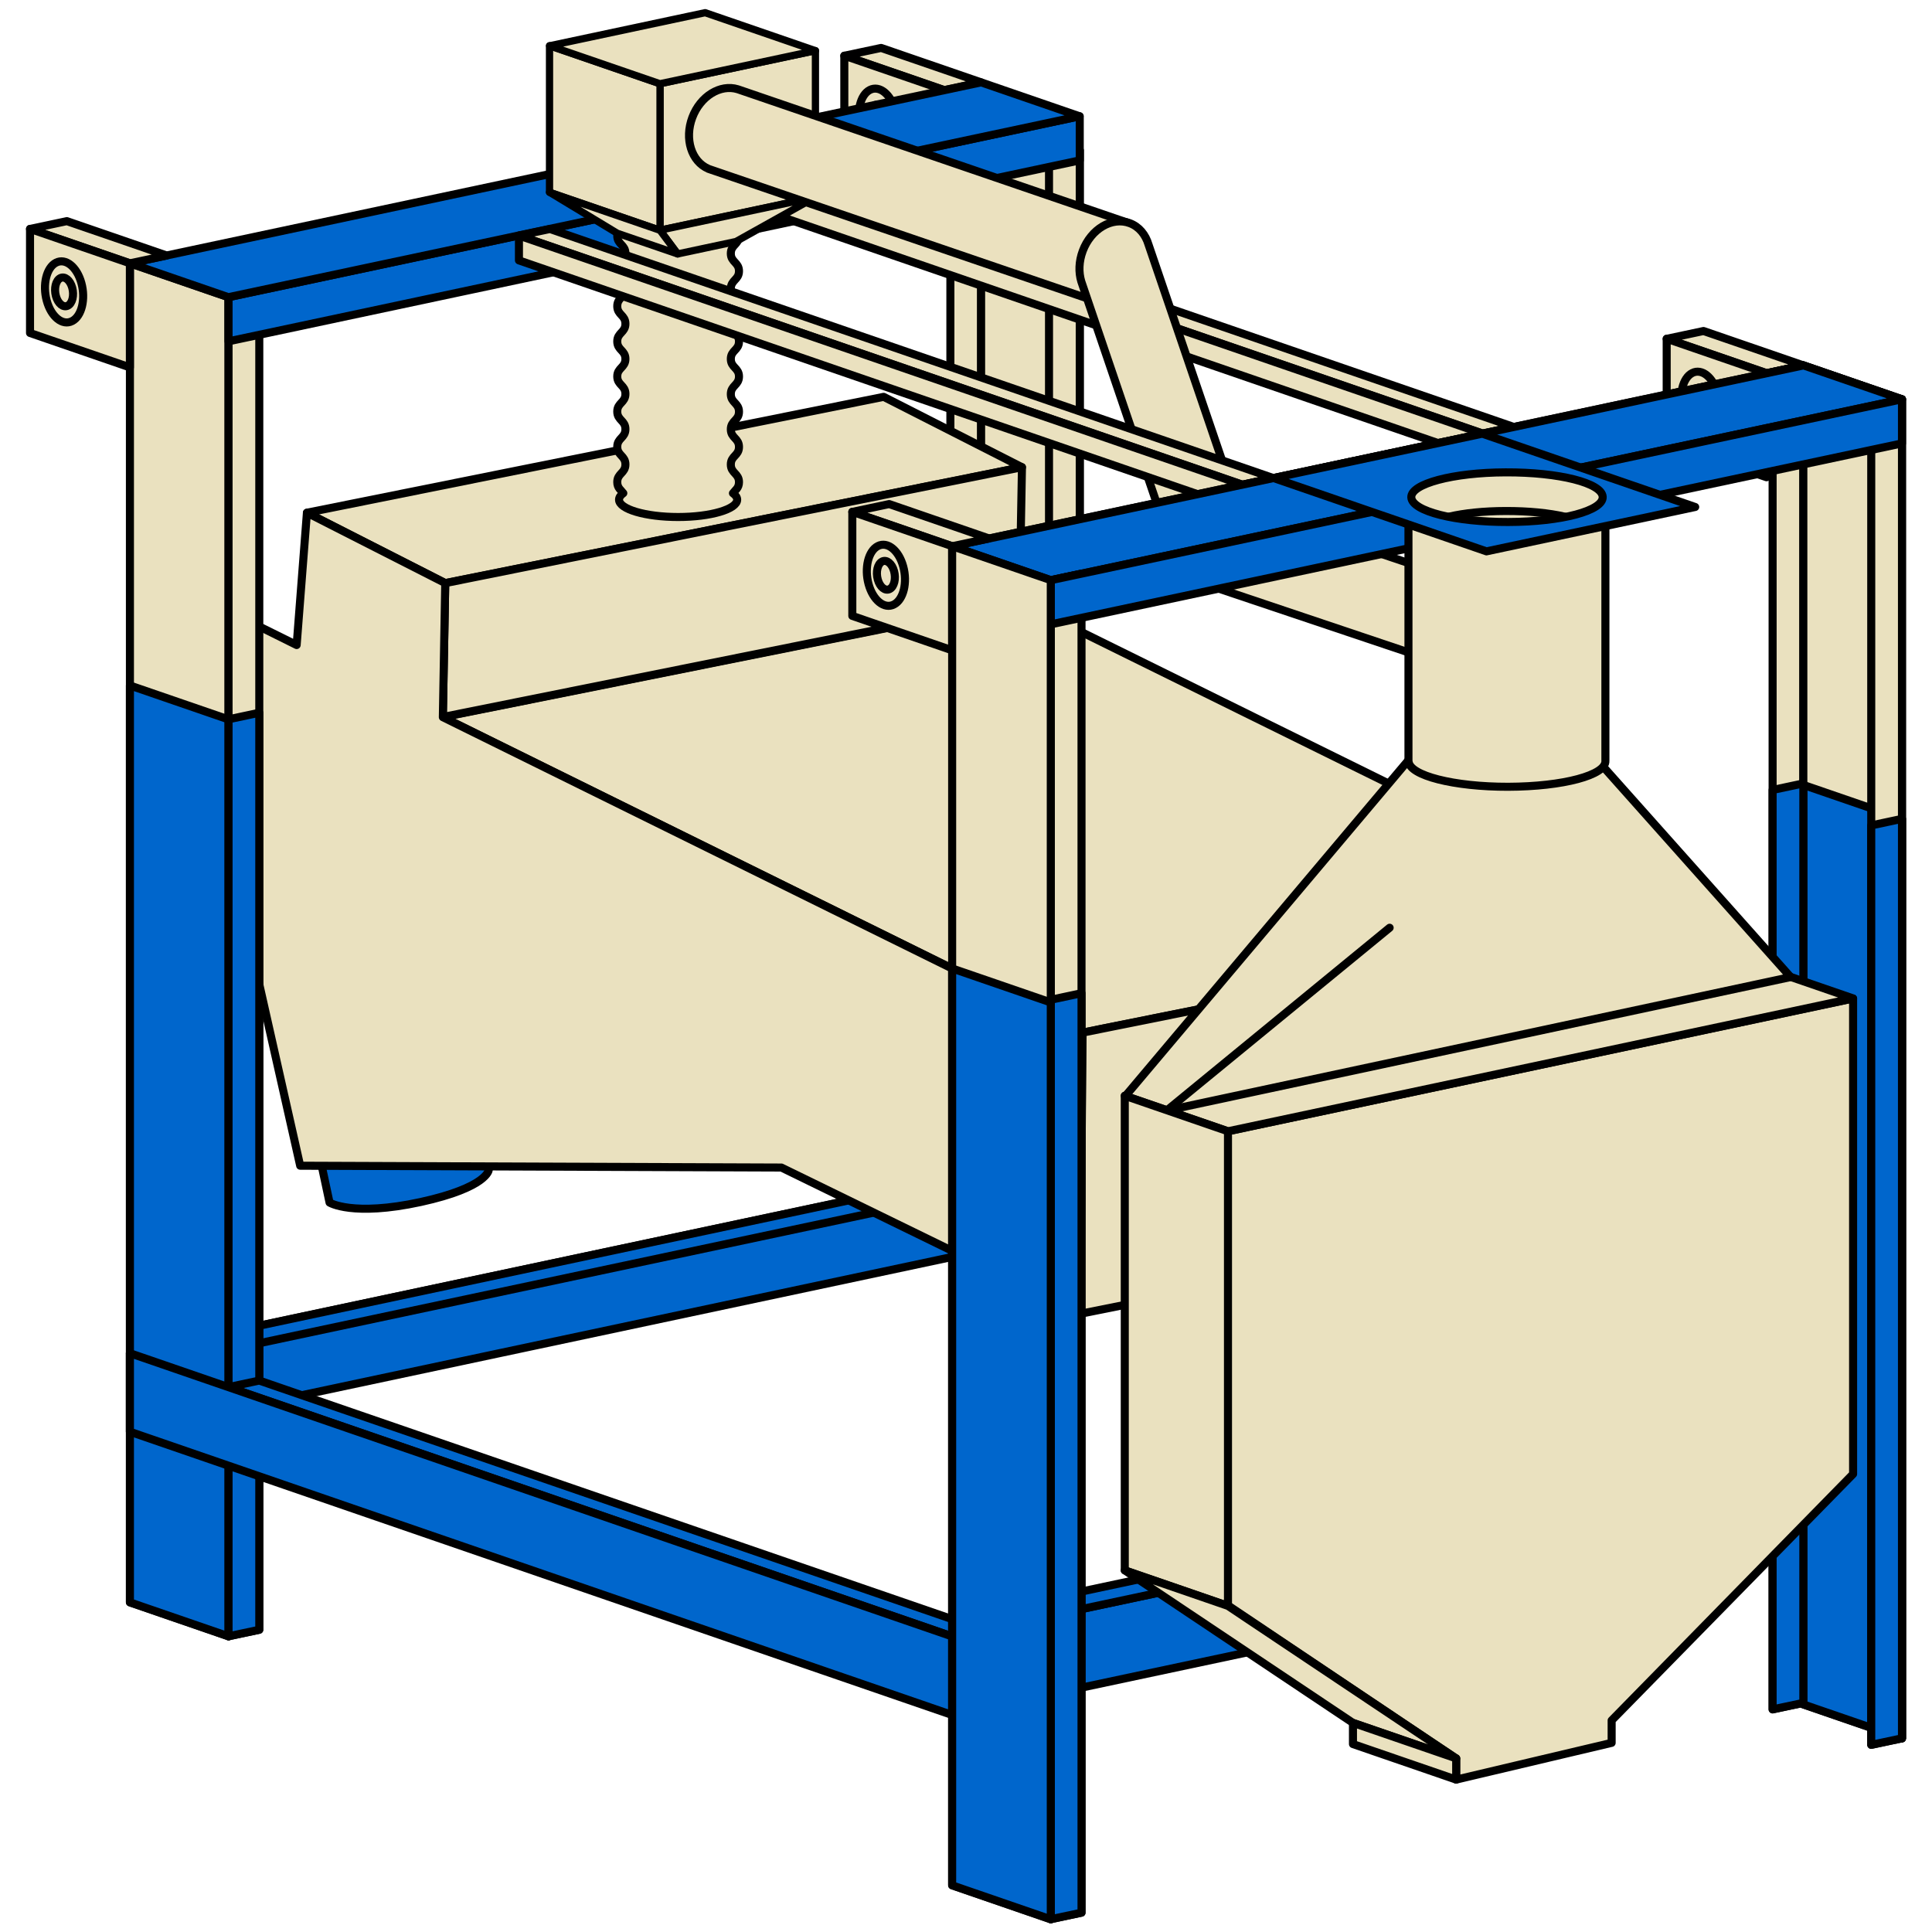 <?xml version="1.0" encoding="UTF-8" standalone="no"?><!DOCTYPE svg PUBLIC "-//W3C//DTD SVG 1.1//EN" "http://www.w3.org/Graphics/SVG/1.1/DTD/svg11.dtd"><svg width="100%" height="100%" viewBox="0 0 120 120" version="1.1" xmlns="http://www.w3.org/2000/svg" xmlns:xlink="http://www.w3.org/1999/xlink" xml:space="preserve" xmlns:serif="http://www.serif.com/" style="fill-rule:evenodd;clip-rule:evenodd;stroke-linecap:round;stroke-linejoin:round;stroke-miterlimit:1.5;"><g id="JCC_08_1"><rect x="0" y="-0" width="120" height="120" style="fill:none;"/><g><g><path d="M60.939,7.232l0,62.033l-1.909,0.405l0,-62.033l1.909,-0.405Z" style="fill:#eae1bf;stroke:#000;stroke-width:0.5px;"/><path d="M60.939,7.222l0,62.049l6.126,2.109l-0,-62.049l-6.126,-2.109Z" style="fill:#eae1bf;stroke:#000;stroke-width:0.5px;"/><path d="M67.065,9.331l-0,62.037l-1.909,0.406l0,-62.037l1.909,-0.406Z" style="fill:#eae1bf;stroke:#000;stroke-width:0.5px;"/></g><path d="M60.564,72.89l0,4.879l-52.494,11.158l0,-4.879l52.494,-11.158Z" style="fill:#06c;stroke:#000;stroke-width:0.5px;"/><path d="M59.897,74.122l-1.956,-0.674l-49.871,10.601l1.956,0.673l49.871,-10.6Z" style="fill:#06c;stroke:#000;stroke-width:0.5px;"/><g><path d="M19.211,68.796l1.258,5.897c0,-0 1.417,0.888 5.669,-0.036c4.132,-0.907 4.219,-1.988 4.219,-1.988l-1.082,-5.245l-10.064,1.372Z" style="fill:#06c;fill-rule:nonzero;stroke:#000;stroke-width:0.5px;stroke-miterlimit:10;"/><path d="M19.064,31.846l8.591,4.373l35.82,-7.2l-8.59,-4.371l-35.821,7.198Z" style="fill:#eae1bf;fill-rule:nonzero;stroke:#000;stroke-width:0.5px;stroke-miterlimit:10;"/><path d="M27.505,44.545l39.71,19.599l35.816,-7.199l-39.707,-19.585l-35.819,7.185Z" style="fill:#eae1bf;fill-rule:nonzero;stroke:#000;stroke-width:0.5px;stroke-miterlimit:10;"/><path d="M27.505,44.534l0.151,-8.316l35.82,-7.199l-0.152,8.318l-35.819,7.197Z" style="fill:#eae1bf;fill-rule:nonzero;stroke:#000;stroke-width:0.5px;stroke-miterlimit:10;"/><path d="M67.092,81.604l0.149,-17.465l35.819,-7.198l-0.147,17.464l-35.821,7.199Z" style="fill:#eae1bf;fill-rule:nonzero;stroke:#000;stroke-width:0.5px;stroke-miterlimit:10;"/><path d="M15.978,38.85l2.448,1.214l0.638,-8.218l8.591,4.372l-0.149,8.327l39.708,19.599l-0.086,17.445l-18.594,-9.071l-29.889,-0.113l-3.537,-15.688l0.87,-17.867Z" style="fill:#eae1bf;fill-rule:nonzero;stroke:#000;stroke-width:0.5px;stroke-miterlimit:10;"/><path d="M77.282,95.659l39.81,-7.819" style="fill:none;fill-rule:nonzero;stroke:#000;stroke-width:0.5px;stroke-miterlimit:10;"/></g><g><g><path d="M105.808,20.559l6.201,2.135l-2.287,0.486l-6.201,-2.135l2.287,-0.486Z" style="fill:#eae1bf;stroke:#000;stroke-width:0.5px;"/><path d="M103.521,21.041l-0,6.466l6.201,2.135l-0,-6.466l-6.201,-2.135Z" style="fill:#eae1bf;stroke:#000;stroke-width:0.5px;"/><path d="M104.531,25.534c-0.275,-1.003 -0.017,-2.064 0.576,-2.366c0.595,-0.305 1.3,0.261 1.575,1.265c0.276,1.003 0.018,2.063 -0.576,2.364c-0.594,0.308 -1.299,-0.258 -1.575,-1.263Zm0.569,-0.292c0.13,0.473 0.462,0.74 0.742,0.595c0.279,-0.142 0.401,-0.641 0.271,-1.113c-0.13,-0.472 -0.462,-0.739 -0.741,-0.595c-0.279,0.142 -0.401,0.641 -0.272,1.113Z" style="fill:#eae1bf;stroke:#000;stroke-width:0.5px;stroke-miterlimit:10;"/></g><g><path d="M54.729,2.977l6.202,2.135l-2.288,0.487l-6.201,-2.136l2.287,-0.486Z" style="fill:#eae1bf;stroke:#000;stroke-width:0.5px;"/><path d="M52.442,3.459l-0,6.466l6.201,2.135l-0,-6.466l-6.201,-2.135Z" style="fill:#eae1bf;stroke:#000;stroke-width:0.5px;"/><path d="M53.452,7.952c-0.275,-1.003 -0.017,-2.064 0.576,-2.366c0.595,-0.305 1.3,0.261 1.575,1.265c0.276,1.004 0.018,2.063 -0.576,2.364c-0.594,0.308 -1.299,-0.258 -1.575,-1.263Zm0.57,-0.291c0.129,0.472 0.461,0.739 0.741,0.594c0.279,-0.142 0.401,-0.64 0.271,-1.113c-0.13,-0.472 -0.462,-0.739 -0.741,-0.595c-0.279,0.142 -0.401,0.641 -0.271,1.114Z" style="fill:#eae1bf;stroke:#000;stroke-width:0.5px;stroke-miterlimit:10;"/></g><g><path d="M112.009,22.702l-0,83.066l-1.909,0.405l0,-83.066l1.909,-0.405Z" style="fill:#eae1bf;stroke:#000;stroke-width:0.5px;"/><path d="M112.009,22.692l-0,83.173l6.126,2.109l-0,-83.173l-6.126,-2.109Z" style="fill:#eae1bf;stroke:#000;stroke-width:0.5px;"/><path d="M112.009,48.753l-0,57.112l6.126,2.109l-0,-57.112l-6.126,-2.109Z" style="fill:#06c;stroke:#000;stroke-width:0.5px;"/><path d="M118.135,24.801l-0,83.169l-1.909,0.406l-0,-83.169l1.909,-0.406Z" style="fill:#eae1bf;stroke:#000;stroke-width:0.5px;"/><path d="M118.135,50.862l-0,57.108l-1.909,0.406l-0,-57.108l1.909,-0.406Z" style="fill:#06c;stroke:#000;stroke-width:0.5px;"/><path d="M112.009,48.66l-0,57.108l-1.909,0.405l0,-57.107l1.909,-0.406Z" style="fill:#06c;stroke:#000;stroke-width:0.5px;"/></g><path d="M8.07,16.353l0,83.173l6.126,2.109l-0,-83.173l-6.126,-2.109Z" style="fill:#eae1bf;stroke:#000;stroke-width:0.5px;"/><path d="M16.105,18.056l-0,83.171l-1.909,0.405l-0,-83.17l1.909,-0.406Z" style="fill:#eae1bf;stroke:#000;stroke-width:0.5px;"/><path d="M67.065,7.222l-0,2.74l-52.869,11.238l-0,-2.741l52.869,-11.237Z" style="fill:#06c;stroke:#000;stroke-width:0.5px;"/><path d="M67.053,7.221l-6.114,-2.105l-52.869,11.237l6.114,2.105l52.869,-11.237Z" style="fill:#06c;stroke:#000;stroke-width:0.5px;"/><g><path d="M38.715,30.633c-0.151,-0.204 -0.376,-0.325 -0.376,-0.69c-0,-0.549 0.507,-0.549 0.507,-1.097c-0,-0.548 -0.507,-0.548 -0.507,-1.096c-0,-0.547 0.507,-0.547 0.507,-1.094c-0,-0.547 -0.507,-0.547 -0.507,-1.095c-0,-0.546 0.507,-0.546 0.507,-1.093c-0,-0.545 -0.507,-0.545 -0.507,-1.087c-0,-0.543 0.507,-0.543 0.507,-1.087c-0,-0.542 -0.507,-0.542 -0.507,-1.089c-0,-0.546 0.507,-0.546 0.507,-1.093c-0,-0.549 -0.507,-0.549 -0.507,-1.094c-0,-0.548 0.507,-0.548 0.507,-1.094c-0,-0.547 -0.507,-0.547 -0.507,-1.093c-0,-0.547 0.507,-0.547 0.507,-1.093c-0,-0.547 -0.507,-0.547 -0.507,-1.094c-0,-0.547 0.283,-0.487 0.487,-0.997c0.084,-0.21 -0.015,-0.346 0.208,-0.346c0.221,0 0.221,0.499 0.443,0.499c0.222,0 0.222,-0.499 0.441,-0.499c0.221,0 0.221,0.499 0.442,0.499c0.22,0 0.22,-0.499 0.44,-0.499c0.221,0 0.221,0.499 0.443,0.499c0.22,0 0.22,-0.499 0.439,-0.499c0.221,0 0.221,0.499 0.441,0.499c0.22,0 0.22,-0.499 0.439,-0.499c0.22,0 0.22,0.499 0.442,0.499c0.22,0 0.22,-0.499 0.44,-0.499c0.221,0 0.221,0.499 0.442,0.499c0.219,0 0.219,-0.499 0.438,-0.499c0.223,0 0.223,0.499 0.443,0.499c0.22,0 0.22,-0.499 0.44,-0.499c0.219,0 0.122,0.136 0.204,0.345c0.203,0.511 0.489,0.453 0.489,1.001c-0,0.549 -0.507,0.549 -0.507,1.097c-0,0.547 0.507,0.547 0.507,1.096c-0,0.545 -0.507,0.545 -0.507,1.093c-0,0.548 0.507,0.548 0.507,1.094c-0,0.548 -0.507,0.548 -0.507,1.095c-0,0.546 0.507,0.546 0.507,1.088c-0,0.542 -0.507,0.542 -0.507,1.086c-0,0.545 0.507,0.545 0.507,1.089c-0,0.547 -0.507,0.547 -0.507,1.094c-0,0.546 0.507,0.546 0.507,1.094c-0,0.546 -0.507,0.546 -0.507,1.093c-0,0.546 0.507,0.546 0.507,1.094c-0,0.546 -0.507,0.546 -0.507,1.091c-0,0.547 0.507,0.547 0.507,1.095c-0,0.364 -0.226,0.485 -0.376,0.688c0.17,0.124 0.263,0.26 0.263,0.403c0,0.586 -1.645,1.075 -3.668,1.075c-2.026,-0 -3.669,-0.489 -3.669,-1.075c0,-0.144 0.094,-0.28 0.265,-0.404Z" style="fill:#eae1bf;stroke:#000;stroke-width:0.5px;stroke-miterlimit:10;"/><path d="M45.941,13.91c0,0.615 -1.713,1.129 -3.823,1.129c-2.111,-0 -3.818,-0.514 -3.818,-1.129c0,-0.613 1.707,-1.107 3.818,-1.107c2.11,-0 3.823,0.494 3.823,1.107Z" style="fill:#eae1bf;fill-rule:nonzero;stroke:#000;stroke-width:0.5px;stroke-miterlimit:10;"/></g><g><path d="M94.016,26.516l-44.946,-15.476l-1.926,0.41l44.946,15.476l1.926,-0.41Z" style="fill:#eae1bf;stroke:#000;stroke-width:0.5px;"/><path d="M47.144,11.449l-0,1.542l44.925,15.476l0,-1.541l-44.925,-15.477Z" style="fill:#eae1bf;stroke:#000;stroke-width:0.5px;"/></g><g><path d="M50.648,3.147l-0,9.099l-9.655,2.051l0,-9.099l9.655,-2.051Z" style="fill:#eae1bf;stroke:#000;stroke-width:0.45px;"/><path d="M45.716,15l4.93,-2.756l-9.653,2.054l1.097,1.474l3.626,-0.772Z" style="fill:#eae1bf;stroke:#000;stroke-width:0.45px;"/><path d="M34.132,2.841l-0,9.103l6.863,2.362l0,-9.103l-6.863,-2.362Z" style="fill:#eae1bf;stroke:#000;stroke-width:0.45px;"/><path d="M38.344,14.489l-4.212,-2.547l6.863,2.361l1.096,1.47l-3.747,-1.284Z" style="fill:#eae1bf;stroke:#000;stroke-width:0.45px;"/><path d="M34.139,2.844l9.659,-2.056l6.851,2.358l-9.659,2.055l-6.851,-2.357Z" style="fill:#eae1bf;stroke:#000;stroke-width:0.45px;"/></g><path d="M43.998,10.482c-1.05,-0.445 -1.498,-1.851 -0.996,-3.185c0.494,-1.322 1.737,-2.085 2.816,-1.755c0.035,0.011 0.07,0.023 0.105,0.035l24.152,8.268l-1.548,5.028l-24.347,-8.325c-0.037,-0.012 -0.074,-0.025 -0.11,-0.038l-0.074,-0.025l0.002,-0.003Z" style="fill:#ebe1bf;stroke:#000;stroke-width:0.5px;stroke-miterlimit:10;"/><path d="M67.161,17.483c-0.172,-0.569 -0.155,-1.243 0.092,-1.901c0.51,-1.365 1.818,-2.134 2.92,-1.72c0.576,0.215 0.981,0.712 1.164,1.332l5.869,17.224l-4.13,2.458l-5.862,-17.237c-0.018,-0.051 -0.036,-0.103 -0.053,-0.156Z" style="fill:#eae1bf;stroke:#000;stroke-width:0.5px;stroke-miterlimit:10;"/><path d="M74.124,36.028c-1.05,-0.445 -1.497,-1.851 -0.996,-3.185c0.491,-1.312 1.719,-2.075 2.793,-1.763c0.043,0.014 0.085,0.028 0.128,0.043l15.864,5.34l-1.617,5.003l-15.973,-5.367c-0.042,-0.013 -0.085,-0.028 -0.127,-0.043l-0.073,-0.024l0.001,-0.004Z" style="fill:#ebe1bf;stroke:#000;stroke-width:0.5px;stroke-miterlimit:10;"/><g><path d="M79.106,29.699l-44.946,-15.476l-1.927,0.409l44.946,15.476l1.927,-0.409Z" style="fill:#eae1bf;stroke:#000;stroke-width:0.5px;"/><path d="M32.233,14.632l0,1.542l44.926,15.476l0,-1.542l-44.926,-15.476Z" style="fill:#eae1bf;stroke:#000;stroke-width:0.5px;"/></g><path d="M8.07,42.576l0,56.95l6.126,2.109l-0,-56.95l-6.126,-2.109Z" style="fill:#06c;stroke:#000;stroke-width:0.5px;"/><path d="M16.105,44.271l-0,56.956l-1.909,0.405l-0,-56.956l1.909,-0.405Z" style="fill:#06c;stroke:#000;stroke-width:0.5px;"/><path d="M118.135,24.801l-6.114,-2.105l-52.869,11.237l6.114,2.105l52.869,-11.237Z" style="fill:#06c;stroke:#000;stroke-width:0.5px;"/><path d="M61.089,101.239l-44.984,-15.49l-1.927,0.41l44.984,15.489l1.927,-0.409Z" style="fill:#06c;stroke:#000;stroke-width:0.5px;"/><path d="M110.928,90.643l0,4.878l-51.792,11.009l-0,-4.879l51.792,-11.008Z" style="fill:#06c;stroke:#000;stroke-width:0.5px;"/><path d="M110.945,90.639l-1.956,-0.674l-49.871,10.6l1.956,0.674l49.871,-10.6Z" style="fill:#06c;stroke:#000;stroke-width:0.5px;"/><path d="M118.135,24.801l-6.114,-2.105l-52.869,11.237l6.114,2.105l52.869,-11.237Z" style="fill:#06c;stroke:#000;stroke-width:0.5px;"/><g><path d="M55.227,31.308l6.201,2.135l-2.288,0.486l-6.201,-2.135l2.288,-0.486Z" style="fill:#eae1bf;stroke:#000;stroke-width:0.5px;"/><path d="M52.939,31.79l0,6.465l6.201,2.136l0,-6.466l-6.201,-2.135Z" style="fill:#eae1bf;stroke:#000;stroke-width:0.5px;"/><path d="M53.949,36.283c-0.275,-1.003 -0.016,-2.064 0.577,-2.367c0.594,-0.304 1.299,0.262 1.574,1.266c0.276,1.003 0.018,2.062 -0.576,2.364c-0.594,0.308 -1.299,-0.258 -1.575,-1.263Zm0.57,-0.292c0.13,0.473 0.461,0.74 0.741,0.595c0.279,-0.142 0.401,-0.641 0.271,-1.113c-0.13,-0.473 -0.461,-0.739 -0.741,-0.596c-0.279,0.143 -0.401,0.642 -0.271,1.114Z" style="fill:#eae1bf;stroke:#000;stroke-width:0.5px;stroke-miterlimit:10;"/></g><g><path d="M4.153,13.735l6.201,2.135l-2.287,0.486l-6.202,-2.135l2.288,-0.486Z" style="fill:#eae1bf;stroke:#000;stroke-width:0.5px;"/><path d="M1.865,14.217l0,6.466l6.202,2.135l-0,-6.466l-6.202,-2.135Z" style="fill:#eae1bf;stroke:#000;stroke-width:0.5px;"/><path d="M2.904,18.681c-0.275,-1.003 -0.017,-2.064 0.576,-2.367c0.595,-0.304 1.3,0.262 1.575,1.266c0.276,1.003 0.018,2.062 -0.576,2.364c-0.594,0.308 -1.299,-0.258 -1.575,-1.263Zm0.569,-0.292c0.13,0.473 0.462,0.74 0.742,0.595c0.279,-0.142 0.401,-0.641 0.271,-1.113c-0.13,-0.473 -0.462,-0.739 -0.741,-0.596c-0.279,0.143 -0.401,0.642 -0.272,1.114Z" style="fill:#eae1bf;stroke:#000;stroke-width:0.5px;stroke-miterlimit:10;"/></g><path d="M67.175,35.628l-0,83.171l-1.909,0.406l-0,-83.171l1.909,-0.406Z" style="fill:#eae1bf;stroke:#000;stroke-width:0.5px;"/><path d="M67.175,61.691l-0,57.108l-1.909,0.406l-0,-57.108l1.909,-0.406Z" style="fill:#06c;stroke:#000;stroke-width:0.5px;"/><path d="M118.135,24.801l-0,2.74l-52.869,11.238l-0,-2.741l52.869,-11.237Z" style="fill:#06c;stroke:#000;stroke-width:0.5px;"/><path d="M8.07,84.05l0,4.878l57.196,19.703l-0,-4.878l-57.196,-19.703Z" style="fill:#06c;stroke:#000;stroke-width:0.5px;"/><path d="M59.14,33.925l0,83.174l6.126,2.109l-0,-83.174l-6.126,-2.109Z" style="fill:#eae1bf;stroke:#000;stroke-width:0.5px;"/><path d="M59.14,60.153l0,56.949l6.126,2.11l-0,-56.95l-6.126,-2.109Z" style="fill:#06c;stroke:#000;stroke-width:0.5px;"/><g><path d="M90.443,110.535l9.659,-2.283l-0,-1.394l14.997,-15.303l-0,-29.534l-38.842,8.247l0,29.437l14.186,9.52l0,1.31Z" style="fill:#eae1bf;fill-rule:nonzero;stroke:#000;stroke-width:0.5px;stroke-miterlimit:10;"/><path d="M115.099,62.013l-6.406,-2.206l-38.831,8.254l6.405,2.206l38.832,-8.254Z" style="fill:#eae1bf;stroke:#000;stroke-width:0.5px;"/><g><path d="M111.219,60.687l-13.093,-14.695l-8.419,-1.415l-19.803,23.496l2.602,0.895l38.713,-8.281Z" style="fill:#eae1bf;fill-rule:nonzero;stroke:#000;stroke-width:0.5px;stroke-miterlimit:10;"/><path d="M86.313,57.624l-13.772,11.291" style="fill:none;stroke:#000;stroke-width:0.5px;"/></g><path d="M99.714,47.256l-0,-16.637l-12.232,-0l-0,16.652l0.012,0c-0,0.011 -0.003,0.02 -0.003,0.02c0.049,0.882 2.818,1.584 6.182,1.577c3.427,-0.01 6.087,-0.728 6.041,-1.612Z" style="fill:#eae1bf;fill-rule:nonzero;stroke:#000;stroke-width:0.5px;stroke-linejoin:bevel;stroke-miterlimit:10;"/><path d="M105.292,31.49l-13.223,-4.553l-12.965,2.755l13.223,4.554l12.965,-2.756Z" style="fill:#06c;stroke:#000;stroke-width:0.5px;"/><path d="M93.671,32.422c-3.271,0.01 -5.965,-0.668 -6.012,-1.526c-0.043,-0.844 2.585,-1.546 5.852,-1.557c3.332,-0.013 5.994,0.663 6.035,1.523c0.044,0.854 -2.543,1.554 -5.875,1.56Z" style="fill:#eae1bf;fill-rule:nonzero;"/><clipPath id="_clip1"><path d="M93.671,32.422c-3.271,0.01 -5.965,-0.668 -6.012,-1.526c-0.043,-0.844 2.585,-1.546 5.852,-1.557c3.332,-0.013 5.994,0.663 6.035,1.523c0.044,0.854 -2.543,1.554 -5.875,1.56Z" clip-rule="nonzero"/></clipPath><g clip-path="url(#_clip1)"><path d="M90.01,32.09c0.935,-0.22 2.155,-0.347 3.493,-0.35c1.425,-0.005 2.714,0.125 3.683,0.351" style="fill:none;fill-rule:nonzero;stroke:#000;stroke-width:0.5px;stroke-linejoin:bevel;stroke-miterlimit:10;"/></g><path d="M93.671,32.422c-3.271,0.01 -5.965,-0.668 -6.012,-1.526c-0.043,-0.844 2.585,-1.546 5.852,-1.557c3.332,-0.013 5.994,0.663 6.035,1.523c0.044,0.854 -2.543,1.554 -5.875,1.56Z" style="fill:none;fill-rule:nonzero;stroke:#000;stroke-width:0.5px;stroke-linejoin:bevel;stroke-miterlimit:10;"/><path d="M69.862,68.059l-0,29.479l6.41,2.208l0,-29.479l-6.41,-2.208Z" style="fill:#eae1bf;stroke:#000;stroke-width:0.5px;"/><path d="M84.035,107.012l-14.173,-9.474l6.41,2.208l14.174,9.473l-6.411,-2.207Z" style="fill:#eae1bf;stroke:#000;stroke-width:0.5px;"/><path d="M84.035,107.01l0,1.318l6.411,2.207l-0,-1.318l-6.411,-2.207Z" style="fill:#eae1bf;stroke:#000;stroke-width:0.5px;"/></g></g></g></g></svg>